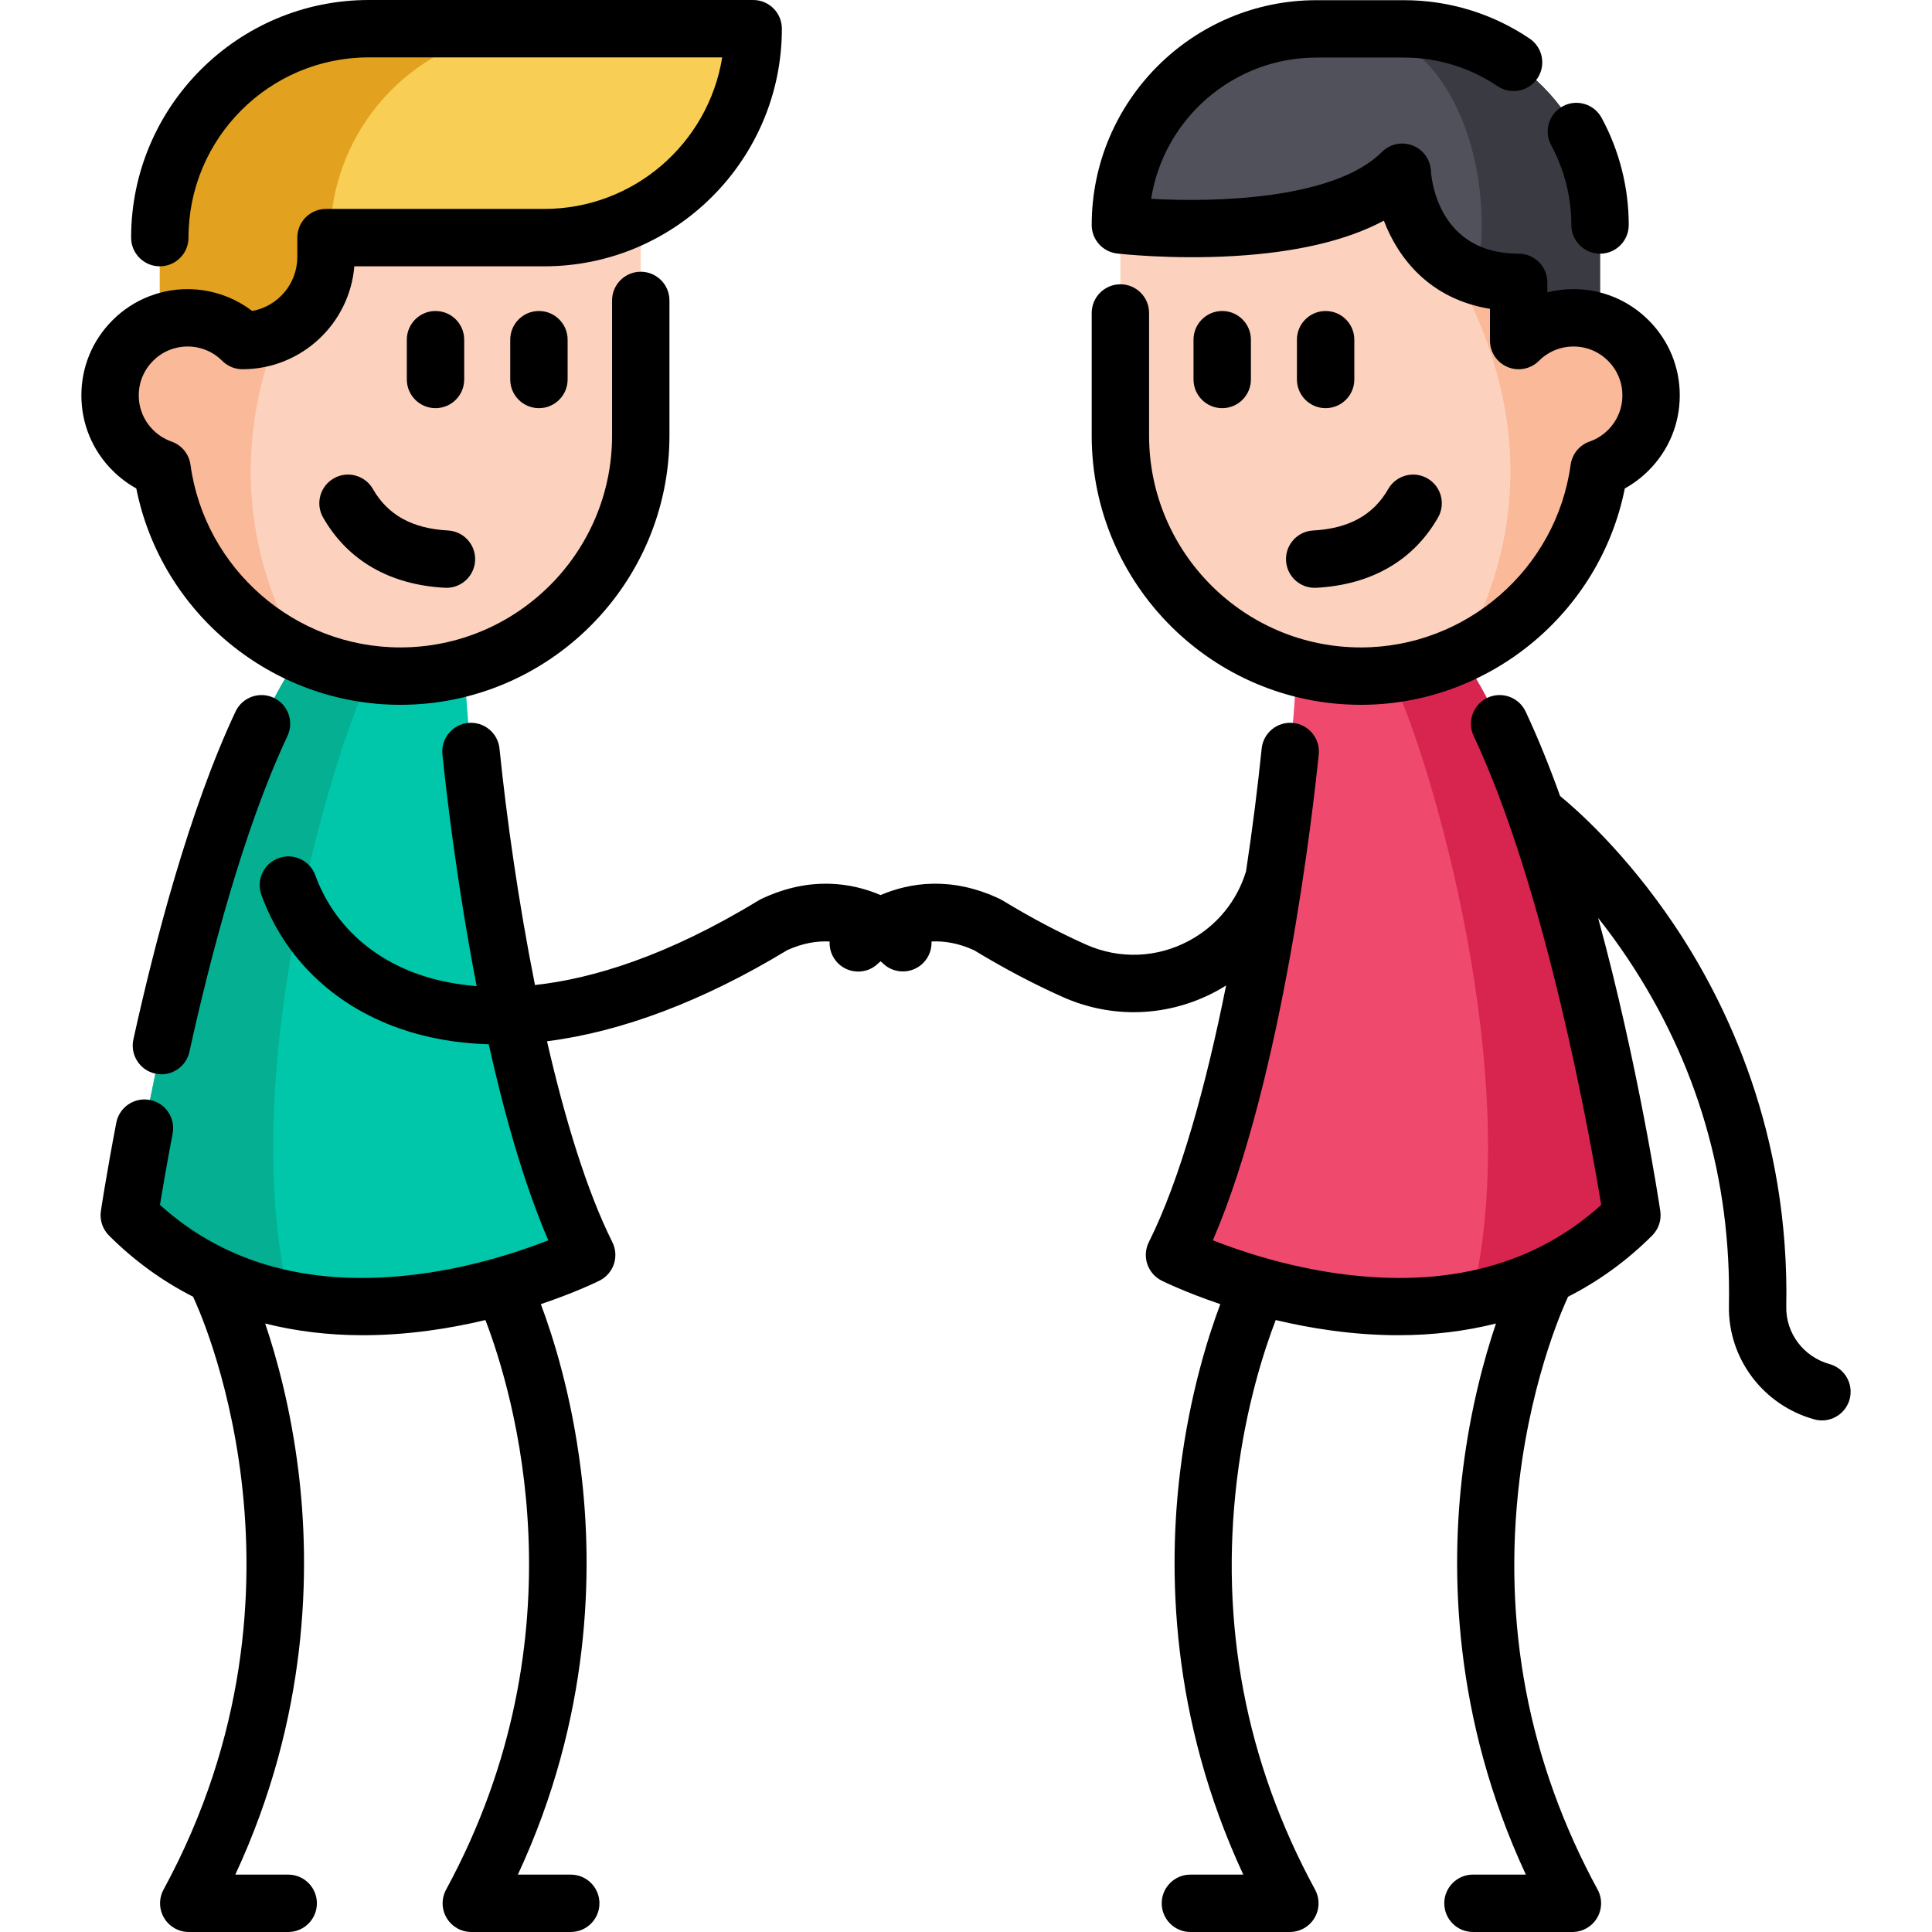 <?xml version="1.0" encoding="iso-8859-1"?>
<!-- Generator: Adobe Illustrator 19.0.0, SVG Export Plug-In . SVG Version: 6.00 Build 0)  -->
<svg version="1.1" id="Capa_1" xmlns="http://www.w3.org/2000/svg" xmlns:xlink="http://www.w3.org/1999/xlink" x="0px" y="0px"
	 viewBox="0 0 512.002 512.002" style="enable-background:new 0 0 512.002 512.002;" xml:space="preserve">
<path style="fill:#FCD2BE;" d="M296.909,38.672v76.783c0,35.188,28.538,63.725,63.736,63.725c9.428,0,18.369-2.048,26.419-5.718
	v-0.01c19.474-8.881,33.698-27.28,36.708-49.259c2.828-0.993,5.484-2.616,7.755-4.886c8.029-8.019,8.029-21.036,0-29.055
	c-8.019-8.039-21.046-8.039-29.075,0l-5.353-30.687l-3.65-20.894L296.909,38.672L296.909,38.672z"/>
<path style="fill:#FAB998;" d="M387.063,173.452c19.474-8.881,33.698-27.28,36.708-49.259c2.828-0.993,5.484-2.616,7.755-4.886
	c8.029-8.019,8.029-21.036,0-29.055c-8.019-8.039-21.046-8.039-29.075,0l-5.353-30.687l-16.778,3.406
	C387.377,75.168,417.172,119.682,387.063,173.452z"/>
<path style="fill:#50515B;" d="M424.031,59.627v25.841c-7.269-2.656-15.734-1.054-21.573,4.785V74.833
	c-4.227,0-7.867-0.598-11.02-1.642c-18.765-6.143-19.829-27.544-19.829-27.544c-20.326,20.316-74.694,13.98-74.694,13.98
	c0-14.355,5.819-27.351,15.227-36.759c9.398-9.398,22.394-15.217,36.749-15.217h23.165C400.755,7.651,424.031,30.917,424.031,59.627
	z"/>
<path style="fill:#393A42;" d="M424.031,59.627v25.841c-7.269-2.656-15.734-1.054-21.573,4.785V74.833
	c-4.227,0-7.867-0.598-11.02-1.642c5.535-29.947-7.958-65.54-33.302-65.54h13.919C400.755,7.651,424.031,30.917,424.031,59.627z"/>
<path style="fill:#FCD2BE;" d="M169.809,38.672v76.783c0,35.188-28.538,63.725-63.736,63.725c-9.428,0-18.369-2.048-26.419-5.718
	v-0.01c-19.474-8.881-33.698-27.28-36.709-49.259c-2.828-0.993-5.484-2.616-7.755-4.886c-8.029-8.019-8.029-21.036,0-29.055
	c8.019-8.039,21.046-8.039,29.075,0l5.353-30.687l3.65-20.894L169.809,38.672L169.809,38.672z"/>
<path style="fill:#FAB998;" d="M79.654,173.452c-19.474-8.881-33.698-27.28-36.709-49.259c-2.828-0.993-5.484-2.616-7.755-4.886
	c-8.029-8.019-8.029-21.036,0-29.055c8.019-8.039,21.046-8.039,29.075,0l5.353-30.687l16.778,3.406
	C79.34,75.168,49.545,119.682,79.654,173.452z"/>
<path style="fill:#F9CE55;" d="M199.603,7.6c0,30.585-24.797,55.372-55.372,55.372H86.396v5.14c0,12.226-9.915,22.131-22.141,22.131
	c-5.92-5.92-14.568-7.471-21.908-4.653V62.972C42.348,32.397,67.144,7.6,97.72,7.6C97.72,7.6,199.603,7.6,199.603,7.6z"/>
<path style="fill:#E2A11E;" d="M142.912,7.6H97.72c-30.575,0-55.372,24.797-55.372,55.372v22.617
	c7.34-2.818,15.987-1.267,21.908,4.653c12.226,0,22.141-9.905,22.141-22.131v-5.14h1.145C87.54,32.397,112.337,7.6,142.912,7.6z"/>
<path style="fill:#00C7A9;" d="M155.474,332.584c0,0-39.071,19.535-78.628,11.891c-14.801-2.849-29.673-9.509-42.588-22.424
	c0,0,12.378-82.916,35.573-131.374c3.082-6.437,6.356-12.267,9.823-17.214l14.426,1.115l29.156,2.261
	c0,4.055,0.517,11.993,1.581,22.343C128.427,234.583,138.341,298.328,155.474,332.584z"/>
<path style="fill:#04AF92;" d="M76.846,344.475c-14.801-2.849-29.673-9.509-42.588-22.424c0,0,15.886-106.425,45.396-148.588
	l14.426,1.115l4.177,4.126C87.46,200.875,62.177,286.67,76.846,344.475z"/>
<path style="fill:#EF4A6E;" d="M311.251,332.584c0,0,39.071,19.535,78.628,11.891c14.801-2.849,29.673-9.509,42.588-22.424
	c0,0-15.886-106.425-45.396-148.588l-14.426,1.115l-29.156,2.261C343.489,194.762,333.392,288.312,311.251,332.584z"/>
<path style="fill:#D8254F;" d="M389.879,344.475c14.801-2.849,29.673-9.509,42.588-22.424c0,0-15.886-106.425-45.396-148.588
	l-14.426,1.115l-4.177,4.126C379.265,200.875,404.548,286.67,389.879,344.475z"/>
<path d="M123.02,100.563V90.022c0-4.199-3.404-7.603-7.603-7.603s-7.603,3.404-7.603,7.603v10.541c0,4.199,3.404,7.603,7.603,7.603
	S123.02,104.762,123.02,100.563z"/>
<path d="M135.219,90.022v10.541c0,4.199,3.404,7.603,7.603,7.603s7.603-3.404,7.603-7.603V90.022c0-4.199-3.404-7.603-7.603-7.603
	S135.219,85.822,135.219,90.022z"/>
<path d="M98.828,129.598c-2.084-3.647-6.728-4.913-10.374-2.829s-4.913,6.727-2.829,10.374c6.518,11.406,17.68,17.846,32.283,18.625
	c0.138,0.007,0.275,0.011,0.412,0.011c4.014,0,7.37-3.143,7.586-7.199c0.224-4.193-2.995-7.774-7.188-7.998
	C109.271,140.078,102.764,136.485,98.828,129.598z"/>
<path d="M36.12,129.441c6.569,32.975,35.915,57.343,69.952,57.343c39.336,0,71.339-31.998,71.339-71.329V79.618
	c0-4.199-3.404-7.603-7.603-7.603s-7.603,3.404-7.603,7.603v35.837c0,30.946-25.181,56.122-56.132,56.122
	c-27.911,0-51.811-20.815-55.594-48.417c-0.387-2.825-2.324-5.196-5.013-6.141c-1.851-0.65-3.499-1.69-4.902-3.093
	c-2.445-2.441-3.791-5.69-3.791-9.147s1.346-6.706,3.796-9.151c1.312-1.312,2.822-2.299,4.506-2.941
	c4.774-1.833,10.191-0.681,13.75,2.875c1.568,1.608,3.688,2.381,5.783,2.284c15.411-0.176,28.043-12.135,29.291-27.27h50.335
	c34.723,0,62.971-28.249,62.971-62.972c0-4.199-3.404-7.603-7.603-7.603H97.721C62.997,0.001,34.748,28.25,34.748,62.973
	c0,4.199,3.404,7.603,7.603,7.603s7.603-3.404,7.603-7.603c0-26.339,21.427-47.766,47.766-47.766h93.671
	c-3.652,22.738-23.409,40.161-47.16,40.161H86.395c-4.199,0-7.603,3.404-7.603,7.603v5.137c0,7.136-5.17,13.087-11.96,14.304
	c-7.694-5.886-18.002-7.457-27.191-3.929c-3.683,1.404-6.989,3.555-9.821,6.388c-5.322,5.315-8.253,12.385-8.253,19.907
	s2.931,14.592,8.249,19.903C31.709,126.579,33.82,128.17,36.12,129.441z"/>
<path d="M62.423,188.566c-12.34,26.234-21.532,61.733-27.072,86.894c-0.903,4.101,1.69,8.157,5.791,9.06
	c0.55,0.121,1.1,0.179,1.642,0.179c3.491,0,6.636-2.42,7.418-5.97c5.372-24.402,14.239-58.73,25.981-83.691
	c1.787-3.8,0.156-8.329-3.643-10.116C68.739,183.134,64.211,184.766,62.423,188.566z"/>
<path d="M358.909,100.563V90.022c0-4.199-3.404-7.603-7.603-7.603c-4.199,0-7.603,3.404-7.603,7.603v10.541
	c0,4.199,3.404,7.603,7.603,7.603C355.504,108.166,358.909,104.762,358.909,100.563z"/>
<path d="M331.503,100.563V90.022c0-4.199-3.404-7.603-7.603-7.603c-4.199,0-7.603,3.404-7.603,7.603v10.541
	c0,4.199,3.404,7.603,7.603,7.603C328.099,108.166,331.503,104.762,331.503,100.563z"/>
<path d="M340.816,148.581c0.216,4.055,3.572,7.199,7.586,7.199c0.136,0,0.274-0.004,0.412-0.011
	c14.603-0.78,25.767-7.22,32.283-18.625c2.083-3.645,0.817-8.291-2.829-10.374c-3.647-2.082-8.291-0.816-10.374,2.829
	c-3.935,6.888-10.442,10.48-19.891,10.985C343.81,140.806,340.592,144.387,340.816,148.581z"/>
<path d="M360.644,186.783c34.034,0,63.379-24.367,69.951-57.341c2.302-1.269,4.413-2.859,6.307-4.754
	c5.322-5.316,8.254-12.387,8.255-19.909c0-7.523-2.932-14.594-8.247-19.903c-5.316-5.323-12.387-8.254-19.911-8.254
	c-2.37,0-4.696,0.291-6.936,0.856v-2.644c0-4.199-3.404-7.603-7.603-7.603c-21.285,0-23.12-19.756-23.256-21.965
	c-0.149-3.003-2.054-5.636-4.859-6.717c-2.804-1.081-5.985-0.408-8.11,1.718c-12.477,12.477-43.708,13.432-61.171,12.417
	c3.343-21.179,21.725-37.427,43.828-37.427h23.166c8.893,0,17.469,2.619,24.803,7.573c3.48,2.351,8.206,1.435,10.557-2.044
	s1.435-8.205-2.044-10.556c-9.858-6.659-21.377-10.179-33.316-10.179h-23.166c-32.851,0-59.578,26.727-59.578,59.578
	c0,3.858,2.891,7.105,6.723,7.553c0.582,0.068,14.449,1.648,31.057,0.665c16.569-0.982,29.84-4.124,39.643-9.367
	c3.861,10.108,12.255,20.769,28.119,23.365v8.407c0,3.075,1.852,5.847,4.694,7.024c2.841,1.177,6.112,0.526,8.286-1.648
	c2.449-2.448,5.702-3.797,9.163-3.797c3.459,0,6.708,1.347,9.158,3.801c2.446,2.443,3.794,5.693,3.794,9.15
	c0,3.458-1.347,6.707-3.798,9.154c-1.398,1.398-3.042,2.433-4.889,3.079c-2.696,0.942-4.637,3.316-5.025,6.145
	c-3.784,27.604-27.685,48.42-55.594,48.42c-30.947,0-56.125-25.178-56.125-56.125V82.943c0-4.199-3.404-7.603-7.603-7.603
	c-4.199,0-7.603,3.404-7.603,7.603v32.507C289.312,154.783,321.312,186.783,360.644,186.783z"/>
<path d="M416.428,59.627c0,4.199,3.404,7.603,7.603,7.603s7.603-3.404,7.603-7.603c0-9.917-2.488-19.739-7.196-28.404
	c-2.005-3.69-6.621-5.058-10.31-3.051c-3.69,2.004-5.056,6.621-3.051,10.31C414.578,44.926,416.428,52.237,416.428,59.627z"/>
<path d="M484.864,361.5c-6.898-1.916-11.62-8.168-11.483-15.202c0.894-45.876-15.716-80.44-29.809-101.358
	c-12.909-19.161-25.967-30.586-30.134-33.993c-2.824-7.876-5.871-15.439-9.136-22.382c-1.787-3.8-6.316-5.431-10.116-3.643
	c-3.8,1.787-5.431,6.317-3.643,10.116c19.325,41.083,31.058,107.603,33.791,124.265c-17.512,15.873-40.642,22.035-68.823,18.32
	c-14.449-1.905-26.849-6.079-34.085-8.925c18.579-43.213,26.578-114.269,28.057-128.774c0.426-4.178-2.616-7.909-6.793-8.335
	c-4.181-0.428-7.909,2.616-8.335,6.793c-1.02,9.999-2.406,21.054-4.135,32.495c-2.374,7.869-7.713,14.452-15.087,18.418
	c-8.54,4.593-18.501,4.965-27.333,1.024c-7.224-3.225-14.672-7.166-22.135-11.715c-0.228-0.139-0.463-0.266-0.704-0.38
	c-12.966-6.138-23.978-4.267-31.6-1.022c-7.623-3.246-18.634-5.116-31.603,1.027c-0.24,0.114-0.474,0.24-0.702,0.379
	c-24.227,14.764-43.974,20.756-59.282,22.434c-4.327-21.688-7.499-44.004-9.401-62.661c-0.426-4.178-4.157-7.213-8.335-6.793
	c-4.178,0.426-7.219,4.157-6.793,8.335c0.815,7.998,3.614,33.185,9.073,61.417c-6.428-0.514-11.572-1.793-15.434-3.148
	c-13.143-4.611-22.846-13.926-27.321-26.231c-1.435-3.948-5.799-5.982-9.743-4.547c-3.947,1.436-5.982,5.798-4.547,9.743
	c6.061,16.67,19.052,29.236,36.578,35.383c7.349,2.578,15.281,3.963,23.666,4.203c4.083,18.317,9.286,36.837,15.784,51.953
	c-7.238,2.848-19.637,7.021-34.085,8.925c-28.183,3.714-51.313-2.449-68.825-18.322c0.638-3.907,1.767-10.548,3.362-18.903
	c0.788-4.125-1.917-8.107-6.041-8.895c-4.128-0.787-8.108,1.917-8.895,6.042c-2.664,13.95-4.023,23.005-4.079,23.384
	c-0.356,2.383,0.44,4.794,2.144,6.498c6.652,6.652,14.121,12.065,22.296,16.227c0.068,0.167,0.133,0.336,0.214,0.5
	c0.365,0.747,35.95,75.616-8.048,156.615c-1.28,2.356-1.225,5.212,0.147,7.516c1.371,2.304,3.853,3.716,6.535,3.716h26.352
	c4.199,0,7.603-3.404,7.603-7.603c0-4.199-3.404-7.603-7.603-7.603H62.361c19.395-41.725,19.964-80.81,16.7-107.139
	c-2.037-16.424-5.709-29.802-8.783-38.904c8.143,2.043,16.779,3.099,25.863,3.099c5.677,0,11.528-0.404,17.528-1.215
	c5.305-0.717,10.329-1.699,14.974-2.804c7.276,18.965,26.603,82.778-10.421,150.937c-1.28,2.356-1.225,5.212,0.147,7.516
	c1.371,2.304,3.853,3.716,6.535,3.716h26.352c4.199,0,7.603-3.404,7.603-7.603c0-4.199-3.404-7.603-7.603-7.603h-14.014
	c19.395-41.725,19.964-80.81,16.7-107.139c-2.463-19.864-7.315-35.267-10.614-44.041c9.285-3.134,15.113-6.013,15.547-6.23
	c1.803-0.902,3.175-2.483,3.814-4.397c0.638-1.913,0.489-4.001-0.413-5.805c-6.781-13.563-12.584-32.628-17.313-53.232
	c19.744-2.506,41.397-10.636,63.643-24.138c4.134-1.895,7.927-2.466,11.249-2.309c-0.1,2.065,0.623,4.161,2.195,5.734
	c2.969,2.971,7.758,2.997,10.728,0.028c0.053-0.051,0.253-0.239,0.585-0.515c0.302,0.253,0.487,0.425,0.531,0.468
	c2.969,2.969,7.784,2.969,10.752,0c1.571-1.571,2.302-3.658,2.211-5.715c3.326-0.161,7.121,0.41,11.259,2.305
	c7.892,4.791,15.791,8.96,23.486,12.394c6.048,2.7,12.45,4.043,18.838,4.043c7.519,0,15.02-1.861,21.897-5.561
	c0.889-0.478,1.746-0.999,2.594-1.527c-5.212,26.091-12.096,51.26-20.478,68.025c-0.902,1.803-1.05,3.892-0.413,5.805
	c0.638,1.913,2.009,3.494,3.814,4.397c0.434,0.217,6.261,3.095,15.544,6.229c-3.298,8.774-8.152,24.178-10.614,44.042
	c-3.264,26.329-2.696,65.414,16.7,107.139H315.47c-4.199,0-7.603,3.404-7.603,7.603c0,4.199,3.404,7.603,7.603,7.603h26.352
	c2.681,0,5.164-1.412,6.535-3.716c1.371-2.304,1.426-5.16,0.147-7.516c-18.361-33.803-25.326-70.361-20.699-108.656
	c2.362-19.554,7.315-34.591,10.276-42.283c4.647,1.106,9.673,2.088,14.98,2.805c6.003,0.811,11.849,1.214,17.528,1.214
	c9.082,0,17.717-1.056,25.859-3.099c-3.075,9.103-6.747,22.48-8.783,38.904c-3.264,26.329-2.697,65.414,16.7,107.139h-14.014
	c-4.199,0-7.603,3.404-7.603,7.603c0,4.199,3.404,7.603,7.603,7.603h26.352c2.681,0,5.164-1.412,6.535-3.716
	c1.371-2.304,1.426-5.16,0.147-7.516c-18.362-33.803-25.326-70.359-20.699-108.656c3.459-28.624,12.473-47.588,12.654-47.965
	c0.079-0.162,0.143-0.327,0.21-0.493c8.177-4.163,15.647-9.576,22.3-16.228c1.704-1.704,2.499-4.115,2.144-6.498
	c-0.339-2.266-5.896-38.958-16.478-77.676c2.546,3.21,5.172,6.772,7.784,10.679c18.49,27.663,27.535,58.64,26.884,92.07
	c-0.273,13.977,9.028,26.375,22.616,30.15c0.68,0.19,1.366,0.28,2.039,0.28c3.33,0,6.387-2.205,7.322-5.571
	C491.279,366.815,488.91,362.623,484.864,361.5z"/>
<g>
</g>
<g>
</g>
<g>
</g>
<g>
</g>
<g>
</g>
<g>
</g>
<g>
</g>
<g>
</g>
<g>
</g>
<g>
</g>
<g>
</g>
<g>
</g>
<g>
</g>
<g>
</g>
<g>
</g>
</svg>
